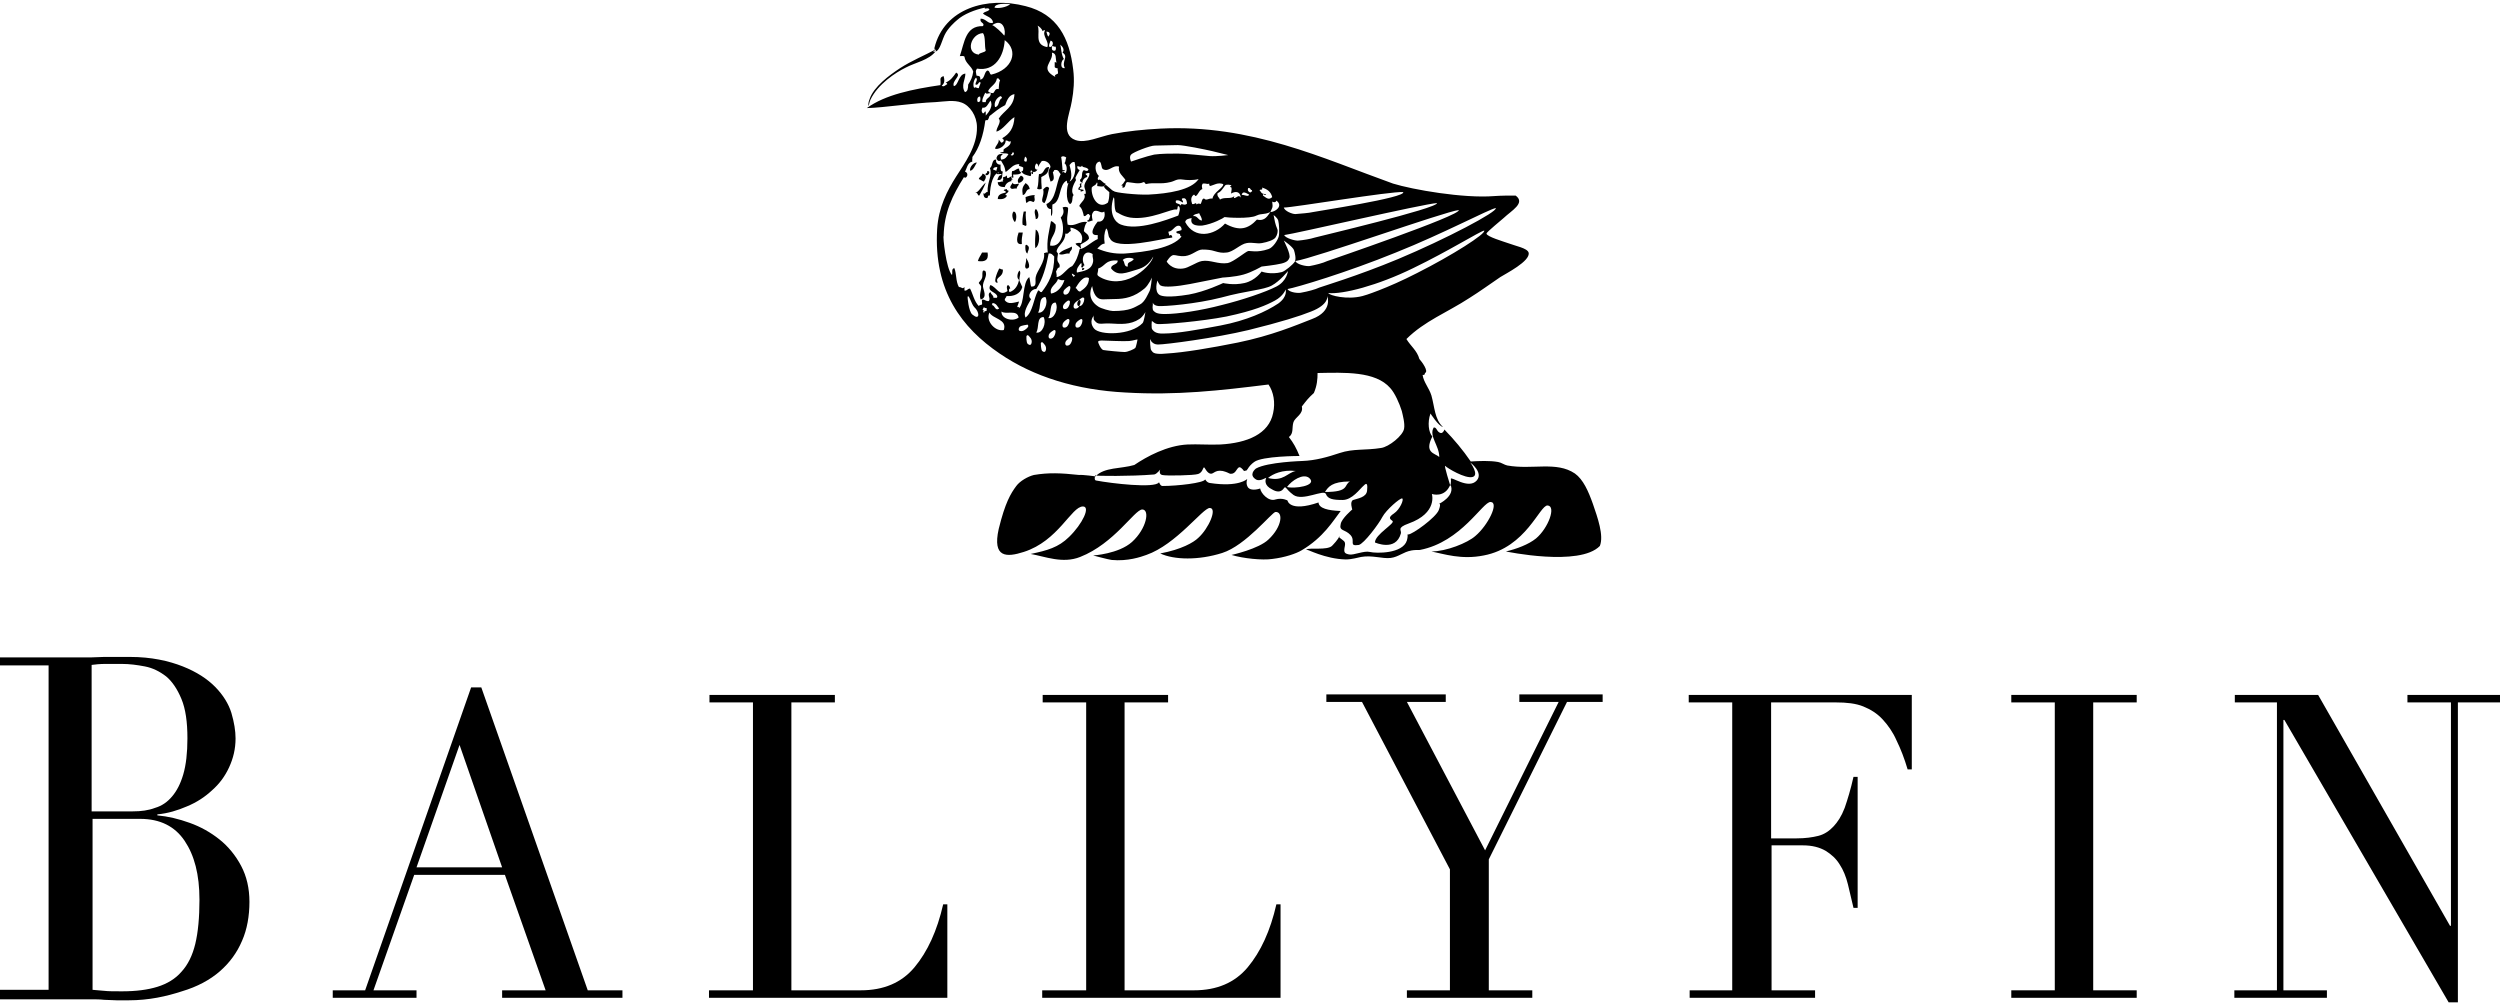 <?xml version="1.0" encoding="UTF-8"?> <svg xmlns="http://www.w3.org/2000/svg" width="201" height="81" viewBox="0 0 201 81" fill="none"><path d="M0 79.581H3.907V53.5H0V52.857H6.177C6.511 52.857 6.884 52.857 7.256 52.857C7.628 52.857 8 52.817 8.372 52.817C8.744 52.817 9.116 52.817 9.451 52.817C9.786 52.817 10.158 52.817 10.456 52.817C12.167 52.817 13.581 53.138 14.697 53.58C15.814 54.022 16.669 54.585 17.302 55.228C17.934 55.871 18.381 56.594 18.604 57.318C18.828 58.081 18.939 58.764 18.939 59.367C18.939 60.211 18.753 60.974 18.418 61.698C18.083 62.421 17.637 63.024 17.041 63.547C16.483 64.069 15.814 64.511 15.032 64.832C14.288 65.154 13.507 65.395 12.651 65.475V65.556C13.507 65.636 14.363 65.837 15.255 66.159C16.148 66.48 16.93 66.922 17.637 67.485C18.344 68.047 18.939 68.771 19.386 69.615C19.832 70.459 20.055 71.423 20.055 72.508C20.055 73.633 19.869 74.719 19.46 75.643C19.051 76.607 18.455 77.411 17.674 78.094C16.893 78.777 15.851 79.34 14.623 79.702C13.395 80.103 11.981 80.425 10.344 80.425C10.009 80.425 9.674 80.425 9.377 80.425C9.042 80.425 8.707 80.385 8.372 80.385C8.037 80.345 7.665 80.345 7.293 80.345C6.921 80.345 6.511 80.345 6.102 80.345H0V79.581ZM10.679 65.234C11.349 65.234 11.944 65.154 12.465 64.953C13.023 64.792 13.47 64.471 13.841 64.029C14.214 63.587 14.511 63.024 14.735 62.261C14.958 61.497 15.069 60.532 15.069 59.367C15.069 58.041 14.921 56.996 14.586 56.192C14.251 55.389 13.841 54.786 13.358 54.384C12.837 53.982 12.279 53.701 11.646 53.58C11.014 53.46 10.418 53.379 9.786 53.379C9.377 53.379 8.93 53.379 8.484 53.379C8.037 53.379 7.665 53.419 7.367 53.459V65.234H10.679ZM7.442 79.581C7.739 79.621 8.037 79.621 8.372 79.662C8.707 79.702 9.19 79.702 9.823 79.702C10.939 79.702 11.87 79.581 12.651 79.34C13.432 79.099 14.102 78.697 14.586 78.134C15.107 77.572 15.479 76.808 15.702 75.884C15.925 74.96 16.037 73.754 16.037 72.347C16.037 70.298 15.627 68.771 14.846 67.605C14.065 66.44 12.874 65.837 11.274 65.837H7.442V79.581Z" fill="black"></path><path d="M26.753 79.621H29.358L37.878 55.268H38.697L47.255 79.621H50.045V80.224H40.371V79.621H43.869L40.594 70.338H33.302L30.027 79.621H33.488V80.224H26.753V79.621ZM36.948 59.89L33.488 69.735H40.371L36.948 59.89Z" fill="black"></path><path d="M60.538 79.621V56.474H57.041V55.871H67.124V56.474H63.627V79.621H69.208C71.031 79.621 72.482 79.019 73.524 77.773C74.566 76.527 75.347 74.839 75.831 72.709H76.166V80.224H57.003V79.621H60.538Z" fill="black"></path><path d="M87.328 79.621V56.474H83.831V55.871H93.914V56.474H90.416V79.621H95.998C97.821 79.621 99.272 79.019 100.314 77.773C101.356 76.527 102.137 74.839 102.621 72.709H102.956V80.224H83.793V79.621H87.328Z" fill="black"></path><path d="M113.076 79.621H116.574V69.896L109.504 56.433H106.639V55.831H116.239V56.433H113.114L119.402 68.369L125.318 56.433H122.155V55.831H128.853V56.433H125.988L119.7 69.092V79.621H123.197V80.224H113.114V79.621H113.076Z" fill="black"></path><path d="M135.774 79.621H139.271V56.474H135.774V55.871H153.708V61.859H153.373C153.113 60.975 152.815 60.211 152.48 59.528C152.183 58.845 151.773 58.282 151.364 57.84C150.918 57.358 150.397 57.036 149.801 56.795C149.206 56.554 148.462 56.474 147.606 56.474H142.397V67.405H144.443C145.15 67.405 145.708 67.324 146.192 67.204C146.676 67.083 147.085 66.802 147.42 66.44C147.755 66.078 148.052 65.636 148.313 64.953C148.536 64.31 148.797 63.466 149.02 62.462H149.355V72.991H149.02C148.871 72.348 148.722 71.705 148.573 71.102C148.425 70.499 148.201 69.936 147.904 69.494C147.606 69.012 147.234 68.691 146.787 68.409C146.304 68.128 145.708 67.967 144.964 67.967H142.434V79.621H145.932V80.224H135.848V79.621H135.774Z" fill="black"></path><path d="M161.708 79.621H165.205V56.474H161.708V55.871H171.791V56.474H168.294V79.621H171.791V80.224H161.708V79.621Z" fill="black"></path><path d="M183.066 79.621V56.474H179.68V55.871H186.377L196.982 74.437H197.056V56.474H193.558V55.871H201V56.474H197.614V80.586H196.87L183.661 57.88H183.586V79.621H187.084V80.224H179.642V79.621H183.066Z" fill="black"></path><path fill-rule="evenodd" clip-rule="evenodd" d="M114.118 28.865C114.304 29.066 114.9 29.87 114.565 29.99C114.565 30.232 114.341 30.111 114.379 30.151C114.453 30.714 114.9 31.196 115.086 31.799C115.346 32.723 115.346 33.728 116.016 34.331C115.644 34.25 115.011 33.245 115.011 33.245C114.751 33.969 114.862 34.773 115.16 35.094C114.49 36.42 115.346 36.42 115.718 36.742C115.718 35.818 114.862 35.054 115.272 34.371C115.532 34.331 115.495 34.732 115.83 34.813C115.979 34.853 116.127 34.612 116.127 34.532C116.909 35.335 117.616 36.179 118.248 37.103C118.881 37.063 119.774 37.023 120.444 37.144C120.704 37.184 120.965 37.385 121.188 37.425C123.197 37.787 125.132 37.063 126.62 38.068C127.29 38.55 127.699 39.474 128.071 40.519C128.443 41.604 128.964 43.051 128.629 43.895C126.992 45.583 121.076 44.337 121.076 44.337C121.932 44.136 122.899 43.775 123.495 43.292C124.499 42.448 125.132 40.68 124.425 40.64C123.792 40.6 122.713 44.016 119.29 44.659C117.504 45.02 116.09 44.538 115.086 44.337C116.276 44.337 117.988 43.654 118.62 43.091C119.625 42.247 120.555 40.399 119.848 40.359C119.216 40.318 117.504 43.574 114.155 44.217C113.932 44.217 113.709 44.217 113.486 44.257C112.816 44.377 112.444 44.779 111.811 44.859C111.142 44.94 110.323 44.618 109.43 44.779C109.207 44.819 108.686 44.98 108.202 44.98C106.528 44.94 105.077 44.136 105.002 44.176C105.337 44.016 106.677 44.257 107.086 43.895C107.16 43.815 107.644 43.332 107.681 43.091V43.212C108.016 43.493 108.202 43.493 108.128 43.895C108.016 44.417 108.09 44.498 108.463 44.578C108.835 44.659 109.653 44.257 110.137 44.377C110.621 44.498 112.779 44.538 113.114 43.453C113.262 42.89 113.076 42.971 113.225 42.971C113.56 42.971 115.458 41.604 115.681 41.002C115.904 40.399 115.681 40.519 115.681 40.519C115.681 40.519 117.058 39.876 116.611 38.952C116.165 40.077 115.123 39.716 115.123 39.716C115.123 39.716 115.607 41.243 113.262 42.087C112.258 42.448 112.704 42.609 112.63 42.89C112.221 44.377 110.546 43.614 110.546 43.614C110.546 42.971 112.183 42.087 111.96 41.886C111.737 41.725 111.588 41.604 112.072 41.283C112.555 40.961 112.89 40.158 112.741 40.077C112.593 39.997 111.439 41.002 111.142 41.564C110.881 42.087 109.653 43.734 109.244 43.815C108.388 43.935 109.021 43.493 108.574 43.011C108.128 42.529 107.644 42.73 107.793 42.127C107.867 41.685 108.723 40.961 108.723 40.961C108.723 40.961 108.5 40.318 108.797 40.198C109.132 40.077 109.876 39.997 109.914 39.434C109.951 39.073 109.951 38.711 109.653 39.032C109.318 39.314 108.723 40.198 107.942 40.198C107.16 40.198 106.751 40.117 106.602 39.716C106.453 39.314 104.742 40.318 103.998 39.796C103.291 39.273 103.402 38.992 103.179 39.314C102.956 39.595 102.621 39.555 102.286 39.354C101.616 39.032 101.728 38.59 101.802 38.43C101.839 38.349 101.319 38.751 100.984 38.55C100.388 38.188 100.872 37.746 100.984 37.666C101.914 37.144 104.704 37.063 104.704 37.063C105.784 37.023 106.751 36.742 107.718 36.42C108.797 36.059 109.802 36.219 111.03 36.018C111.662 35.938 112.816 35.014 112.89 34.451C112.965 34.049 112.779 33.366 112.704 33.045C112.518 32.442 112.146 31.598 111.774 31.196C110.583 29.83 108.09 29.95 105.932 29.99C105.932 30.473 105.895 30.995 105.635 31.598C105.188 32 105.039 32.201 104.667 32.683C104.816 33.286 104.146 33.527 103.998 33.929C103.849 34.371 104.035 34.853 103.625 35.134C103.998 35.617 104.221 36.018 104.481 36.661C104.481 36.661 101.467 36.661 100.835 37.144C100.612 37.304 100.426 37.505 100.314 37.706C100.277 37.706 100.277 37.827 100.202 37.827C99.905 37.907 100.091 37.867 99.793 37.626C99.495 37.385 99.458 37.947 99.123 38.068C98.788 38.148 98.937 38.028 98.305 37.867C97.635 37.746 97.561 38.188 97.263 38.068C96.965 37.947 96.854 37.505 96.779 37.586C96.705 37.666 96.668 37.988 96.333 38.108C95.998 38.229 93.728 38.269 93.43 38.188C93.133 38.108 93.282 37.746 93.282 37.746C93.282 37.746 93.021 38.108 92.798 38.148C90.826 38.309 88.147 38.269 88.072 38.229C87.998 38.188 88.072 38.188 88.072 38.188C88.072 38.188 87.924 38.59 88.11 38.63C89.375 38.872 92.835 39.273 93.17 38.791C93.207 38.711 93.244 39.073 93.468 39.073C94.658 39.073 96.779 38.831 96.891 38.55C96.891 38.51 97.002 38.791 97.263 38.831C99.607 39.193 100.277 38.51 100.277 38.51C100.202 38.751 100.202 38.952 100.314 39.153C100.574 39.555 101.319 39.273 101.319 39.273C101.356 39.635 101.988 40.359 102.546 40.158C103.105 39.997 103.514 40.238 103.514 40.238C103.514 40.238 103.663 41.203 106.007 40.399C106.044 40.881 106.788 41.042 107.756 41.082H107.793C107.197 41.846 106.416 43.212 104.63 44.257C104.221 44.498 103.328 44.819 102.286 44.94C101.505 45.06 99.942 44.9 99.012 44.618C99.012 44.618 101.207 44.136 101.988 43.373C103.105 42.328 103.179 41.122 102.546 41.162C102.249 41.203 100.165 43.855 98.267 44.458C96.37 45.06 94.398 45.02 93.282 44.498C94.993 44.176 95.961 43.614 96.333 43.252C97.189 42.489 97.895 40.841 97.263 40.841C96.705 40.841 94.584 43.775 92.165 44.618C91.719 44.779 90.677 45.141 89.375 45.02C89.077 44.98 87.886 44.659 87.886 44.659C87.886 44.659 89.933 44.538 91.012 43.574C92.203 42.489 92.463 40.961 91.831 40.961C91.198 41.002 89.598 43.694 86.844 44.779C85.431 45.342 84.017 44.739 82.863 44.538C84.203 44.257 85.096 44.016 85.951 43.172C87.031 42.127 87.7 40.72 87.068 40.72C86.138 40.72 85.096 43.493 82.305 44.377C80.928 44.819 79.775 44.859 80.296 42.529C80.817 40.399 81.263 39.675 81.71 39.073C82.007 38.671 82.64 38.309 83.124 38.188C84.314 37.988 85.282 38.028 86.77 38.188C86.956 38.148 88.221 38.309 88.072 38.309C88.779 37.545 90.119 37.706 91.198 37.385C92.203 36.702 93.84 35.818 95.477 35.737C96.296 35.697 97.189 35.777 98.119 35.737C100.277 35.617 102.025 34.893 102.36 33.205C102.546 32.361 102.398 31.517 101.988 30.915C98.082 31.397 94.621 31.799 90.491 31.558C86.584 31.357 83.124 30.312 80.37 28.423C77.356 26.373 75.049 23.4 75.347 18.416C75.459 16.648 76.166 15.322 76.873 14.197C77.542 13.152 78.584 11.745 78.547 10.218C78.547 9.334 77.989 8.49 77.319 8.249C76.687 8.008 75.905 8.169 75.236 8.209C73.338 8.289 71.143 8.651 69.691 8.691C71.18 7.606 73.412 7.164 75.608 6.843C75.682 6.441 75.459 6.24 75.868 6.119C75.942 6.401 75.98 6.682 75.719 6.883C75.868 7.044 76.054 6.803 76.166 6.762C76.129 6.682 76.091 6.642 76.017 6.642C76.426 6.481 76.649 6.16 76.873 5.838C77.356 6.079 76.501 6.481 76.687 6.923C77.059 6.883 77.059 5.959 77.617 5.918C77.617 6.401 77.245 6.883 77.58 7.405C77.803 7.365 77.84 7.084 77.84 6.803C78.063 6.441 78.175 6.24 78.249 5.758C78.1 5.275 77.617 5.115 77.542 4.552C77.468 4.472 77.319 4.512 77.17 4.512C77.542 3.427 77.617 2.06 79.031 2.101C79.217 1.819 78.733 1.86 78.845 1.498C79.291 1.498 79.44 1.98 79.849 1.819C79.775 1.377 79.328 1.337 79.031 1.096C79.18 0.895 79.366 0.975 79.552 0.775C79.477 0.533 79.105 0.815 79.18 0.614C78.398 0.775 77.468 1.136 76.947 1.618C76.798 1.739 76.203 2.261 75.942 2.824C75.645 3.467 75.533 4.271 75.012 4.15C75.198 4.07 75.161 4.03 75.124 3.869C75.905 0.654 79.366 -0.311 82.454 0.493C85.021 1.136 85.989 3.065 86.286 5.597C86.398 6.481 86.324 7.325 86.175 8.129C86.026 9.133 85.207 10.821 86.472 11.263C87.291 11.545 88.407 10.982 89.412 10.781C90.677 10.54 91.868 10.419 93.319 10.339C100.612 9.977 106.379 12.75 111.997 14.759C113.56 15.242 117.653 15.965 120.146 15.764C120.704 15.724 121.262 15.724 121.858 15.724C122.676 16.327 121.523 16.93 120.89 17.532C120.816 17.613 119.513 18.658 119.513 18.778C119.513 19.019 120.89 19.421 121.225 19.542C121.858 19.783 122.788 19.944 122.899 20.305C123.085 20.988 121.002 22.033 120.63 22.274C119.625 22.958 119.03 23.4 118.137 23.962C116.351 25.128 114.527 25.811 113.076 27.258C113.411 27.82 113.932 28.182 114.118 28.865ZM72.371 5.476C71.515 6.039 70.25 6.963 69.915 7.968C69.803 8.249 69.803 8.41 69.84 8.531C69.877 8.45 69.877 8.249 69.989 8.008C70.584 6.762 71.998 5.838 72.817 5.436C73.561 5.034 74.715 4.833 75.236 4.11C75.236 4.07 75.236 3.989 75.198 3.989C74.38 4.432 73.301 4.874 72.371 5.476ZM118.732 38.63C118.062 39.394 116.611 38.229 116.648 38.51C116.686 38.711 116.611 39.073 116.611 39.073C116.611 39.073 116.053 37.304 116.202 37.465C116.351 37.626 117.802 38.51 118.397 38.349C118.955 38.188 118.211 37.184 118.211 37.184C118.211 37.184 119.29 37.988 118.732 38.63ZM104.184 37.867C103.514 37.988 103.179 38.751 101.951 38.43C102.323 38.108 103.105 37.746 104.184 37.867ZM105.263 38.43C105.97 39.073 103.998 39.314 103.477 39.153C103.849 38.631 104.779 38.028 105.263 38.43ZM108.537 38.711C108.016 38.992 108.537 39.555 106.528 39.555C106.788 39.153 107.086 38.711 108.537 38.711ZM80.556 11.464C80.631 11.424 80.705 11.384 80.705 11.263C80.705 11.183 80.594 11.223 80.594 11.102C81.152 10.781 81.524 10.299 81.561 9.415C81.04 9.736 80.631 10.46 80.11 10.58C80.11 10.218 80.556 9.817 80.296 9.535C80.705 8.892 81.524 8.611 81.561 7.566C81.114 7.646 80.966 8.048 80.817 8.45C80.333 8.691 79.961 9.013 79.552 9.334C79.514 9.455 79.477 9.575 79.403 9.656C79.328 9.656 79.254 9.656 79.217 9.696C79.068 10.861 78.733 11.906 78.175 12.63C78.212 12.67 78.138 12.831 78.175 12.991C77.766 13.072 77.728 13.594 77.58 13.795C77.691 13.835 77.803 13.916 77.766 14.117C77.728 14.237 77.617 14.358 77.505 14.237C76.575 15.724 75.905 17.09 75.868 18.979C75.794 18.979 76.054 21.591 76.538 22.114C76.612 21.913 76.463 21.631 76.724 21.551C76.91 21.953 76.835 22.636 77.096 23.078C77.356 23.078 77.356 23.279 77.542 23.078C77.542 23.159 77.542 23.279 77.542 23.36C77.766 23.4 77.728 23.239 77.989 23.199C78.212 23.601 78.324 24.244 78.696 24.605C78.733 24.525 78.845 24.525 78.956 24.485C78.993 24.364 78.882 24.123 78.994 24.083C79.217 24.083 79.254 24.244 79.514 24.203C79.663 23.922 79.328 23.681 79.626 23.48C79.738 23.761 79.849 23.681 79.887 23.962C80.035 23.882 80.147 24.043 80.184 23.842C80.11 23.44 79.328 23.48 79.626 22.918C80.147 23.078 80.333 23.882 81.003 23.4C80.966 23.239 80.891 22.998 81.04 22.918C81.152 22.958 81.189 23.078 81.226 23.199C81.114 23.159 81.077 23.44 81.189 23.48C81.635 23.319 81.859 22.918 81.933 22.475C82.007 22.716 82.119 22.877 82.194 23.078C82.045 23.641 81.487 23.842 80.928 23.802C80.891 23.962 80.78 23.962 80.78 24.123C81.04 24.525 81.524 24.324 81.933 24.244C81.896 24.404 81.821 24.525 81.784 24.686C81.933 24.686 81.97 24.686 81.896 24.806C82.417 24.404 82.156 22.757 82.752 22.274C82.826 22.516 82.826 22.797 82.9 23.038C83.421 23.078 83.198 22.596 83.272 22.274C83.347 21.792 84.054 21.069 83.942 20.346C84.054 20.346 84.091 20.265 84.24 20.305C84.128 19.301 84.352 18.617 84.5 17.774C84.649 17.814 84.761 17.934 84.873 18.055C84.947 18.859 84.426 19.019 84.426 19.743C85.431 19.944 85.691 18.376 85.282 17.492C85.505 17.251 85.579 17.01 85.431 16.689C85.542 16.608 85.84 16.608 85.877 16.729C85.877 17.251 85.728 17.452 85.84 18.055C86.435 18.256 86.807 17.733 87.403 17.854C87.254 18.015 87.179 18.296 87.142 18.577C87.291 18.778 87.552 18.818 87.552 19.18C87.403 19.421 87.105 19.502 86.882 19.662C86.844 19.863 86.993 19.944 86.844 19.984C86.807 19.783 86.547 19.783 86.472 19.582C86.584 19.542 86.733 19.502 86.919 19.542C87.254 18.818 86.584 18.376 86.063 18.296C86.063 18.416 86.063 18.497 86.1 18.577C85.914 18.617 85.914 18.859 85.654 18.778C85.654 19.461 85.058 19.703 84.947 20.185C84.947 20.265 85.058 20.346 85.058 20.386C85.058 20.546 84.984 20.747 85.021 20.948C85.058 21.149 85.282 21.23 85.17 21.511C84.984 21.511 85.021 21.712 84.91 21.792C84.91 21.953 84.984 22.074 84.947 22.274C85.431 22.234 85.728 21.591 86.212 21.39C86.51 21.029 86.696 20.546 86.807 20.024C87.179 20.024 87.775 19.421 88.258 19.22C88.258 19.1 88.258 19.019 88.258 18.899C87.365 18.979 88.147 17.934 88.258 17.814C88.779 17.894 88.891 17.291 88.779 17.01C88.519 17.211 88.296 16.849 87.961 16.97C87.737 17.211 87.775 17.372 87.849 17.733C87.7 17.733 87.44 17.934 87.403 17.733C87.589 17.733 87.589 17.492 87.663 17.331C87.589 17.331 87.589 17.251 87.552 17.211C87.328 17.171 87.365 17.412 87.142 17.372C87.068 17.05 86.993 16.729 86.77 16.568C86.882 16.247 87.403 16.005 87.142 15.563C87.217 15.604 87.217 15.644 87.291 15.563C87.328 15.322 87.179 15.161 87.179 14.96C87.217 14.518 87.626 14.318 87.589 13.916C87.44 13.875 87.403 13.956 87.291 13.956C87.254 14.117 87.477 14.036 87.403 14.237C87.179 14.277 86.993 14.518 87.031 14.719C86.956 14.639 86.807 14.639 86.844 14.438C87.105 14.277 86.882 13.875 87.142 13.675C87.328 13.755 87.44 13.795 87.514 13.634C87.365 13.393 87.031 13.514 86.993 13.313C86.919 13.474 86.807 13.393 86.621 13.353C86.584 13.634 86.77 13.634 86.807 13.675C86.696 13.875 86.435 14.237 86.435 14.438C86.435 14.398 86.435 14.318 86.472 14.318C86.472 14.398 86.51 14.438 86.51 14.478C86.361 14.759 86.026 15.322 86.324 15.684C86.138 15.804 86.324 16.287 86.026 16.407C85.654 16.126 85.766 14.96 85.914 14.719C85.766 14.84 85.803 14.599 85.766 14.518C85.096 14.84 85.356 16.206 84.612 16.447C84.575 16.769 84.686 17.251 84.5 17.372C84.5 17.171 84.5 17.01 84.5 16.809C84.277 16.809 84.165 16.648 84.128 16.407C84.947 16.046 84.873 14.759 85.282 13.996C85.133 13.875 85.133 13.594 84.761 13.675C84.724 13.755 84.724 13.795 84.649 13.835C84.724 14.197 84.835 14.518 84.463 14.599C84.352 14.197 84.165 13.795 84.463 13.433C84.426 13.072 84.017 12.871 83.756 12.951C83.645 13.112 83.496 13.273 83.496 13.433C83.459 13.313 83.459 13.152 83.31 13.152C83.161 13.353 83.161 13.675 83.421 13.634C83.272 13.835 83.198 13.835 82.975 13.835C82.826 13.956 82.975 14.117 82.826 14.157C82.528 14.076 82.231 14.036 82.119 13.755C82.268 13.795 82.268 13.634 82.268 13.474C82.156 13.353 81.784 13.393 81.97 13.192C81.449 13.192 81.3 13.514 80.854 13.835C80.742 13.273 80.742 13.393 80.482 12.911C80.259 12.991 80.184 12.911 80.11 12.71C80.184 12.469 80.296 12.348 80.631 12.389C80.482 12.549 80.407 12.509 80.482 12.831C80.817 12.831 80.966 12.589 81.077 12.389C80.854 12.268 80.519 12.389 80.407 12.268C80.482 12.228 80.668 12.268 80.705 12.147C80.519 11.906 81.3 11.866 81.263 11.344C81.077 11.464 81.077 11.263 80.854 11.303C80.854 11.786 80.184 12.067 79.998 11.947C80.073 11.665 80.333 11.504 80.296 11.223C80.482 11.424 80.482 11.504 80.556 11.464ZM80.519 14.076C80.296 14.076 80.259 14.277 80.184 14.478C80.705 14.518 80.519 14.076 80.631 13.795C80.407 13.795 80.445 13.514 80.445 13.232C80.259 13.273 79.998 13.072 80.11 12.831C79.701 12.79 79.849 13.353 79.589 13.514C79.812 14.157 79.366 14.559 79.403 15.443C79.217 15.402 79.217 15.684 79.068 15.523C79.068 15.724 79.105 15.925 79.328 15.925C79.477 15.965 79.366 15.644 79.589 15.724C79.589 14.84 79.887 13.875 80.333 13.875C80.259 14.036 80.147 13.755 80.147 13.996C80.296 14.036 80.556 13.916 80.519 14.076ZM77.989 13.715C78.249 13.755 78.435 13.192 78.547 13.072C78.287 13.031 77.952 13.433 77.989 13.715ZM84.352 13.433C83.868 13.393 84.017 13.996 83.533 13.996C83.459 14.358 83.533 14.759 83.384 15.161C83.459 15.242 83.682 15.242 83.756 15.161C83.719 14.8 83.719 14.478 83.719 14.237C84.203 13.996 84.24 13.916 84.352 13.433ZM83.087 13.795C82.938 13.875 82.975 13.715 82.9 13.675C82.9 13.715 82.789 13.875 82.9 13.875C82.975 13.755 82.863 13.996 83.049 13.996C83.049 13.916 83.049 13.835 83.087 13.795ZM79.217 13.996C79.366 14.318 79.775 13.715 79.366 13.755C79.403 13.916 79.291 13.916 79.217 13.996ZM78.696 14.398C78.845 14.438 78.956 14.559 79.105 14.599C79.291 14.318 79.366 14.076 78.994 13.956C78.956 14.197 78.733 14.197 78.696 14.398ZM82.082 14.117C81.97 14.237 81.71 14.478 81.896 14.719C82.231 14.639 82.491 14.277 82.082 14.117ZM78.398 15.523C78.659 15.443 78.547 15.724 78.733 15.724C78.919 15.402 79.105 15.081 79.254 14.679C78.882 15.001 78.733 15.402 78.398 15.523ZM81.412 14.679C81.375 14.84 81.226 14.88 81.226 15.081C81.375 15.282 81.449 15.121 81.747 15.161C81.747 14.96 81.859 15.001 81.933 14.759C81.747 14.8 81.449 14.88 81.412 14.679ZM86.807 14.8C86.919 15.081 86.696 14.96 86.696 15.242C86.807 15.282 86.919 15.242 86.882 15.402C86.956 15.402 87.254 15.322 87.068 15.242C86.993 15.322 86.993 15.081 86.919 15.282C86.919 15.202 86.844 15.242 86.807 15.161C86.807 15.081 86.919 15.081 86.956 15.041C86.919 14.88 86.919 14.88 86.956 14.719C86.919 14.719 86.844 14.759 86.807 14.8ZM82.231 15.684C82.528 15.644 82.454 15.202 82.789 15.202C82.752 14.96 82.64 14.84 82.454 14.719C82.194 15.041 82.156 15.202 82.231 15.684ZM83.868 15.242C84.017 15.724 83.533 16.206 83.98 16.327C84.203 15.925 84.203 15.644 84.352 15.121C84.165 14.88 83.98 15.121 83.868 15.242ZM80.854 15.483C80.556 15.563 80.221 15.604 80.221 16.005C80.594 16.046 80.854 15.965 80.966 15.724C80.594 15.644 81.152 15.523 81.077 15.322C81.003 15.322 80.928 15.282 80.966 15.202C80.854 15.242 80.705 15.202 80.705 15.322C80.817 15.362 80.891 15.362 80.854 15.483ZM82.454 15.845C82.491 16.126 82.454 16.166 82.528 16.327C82.752 16.126 82.826 16.126 83.087 16.247C83.31 16.086 83.087 15.885 83.198 15.684C82.9 15.684 82.677 15.764 82.454 15.845ZM83.272 17.613C83.645 17.613 83.459 16.849 83.272 16.809C83.087 17.01 83.272 17.331 83.272 17.613ZM81.598 17.854C81.747 17.693 81.784 17.01 81.487 17.01C81.3 17.211 81.412 17.693 81.598 17.854ZM82.231 18.095C82.342 18.055 82.454 18.256 82.528 18.095C82.528 17.814 82.417 17.372 82.491 17.01C82.417 17.01 82.342 17.01 82.305 17.01C82.231 17.331 82.156 17.854 82.231 18.095ZM83.235 19.944C83.607 19.783 83.682 18.658 83.272 18.457C83.235 18.859 83.198 19.582 83.235 19.944ZM82.156 19.622C82.119 19.22 82.194 18.979 82.231 18.698C82.119 18.698 82.007 18.698 81.896 18.698C81.821 18.939 81.561 19.703 82.156 19.622ZM82.603 20.386C82.64 20.145 82.752 20.104 82.714 19.823C82.603 19.823 82.64 19.622 82.454 19.703C82.417 19.823 82.417 20.305 82.603 20.386ZM85.133 20.426C85.505 20.546 85.579 20.346 85.989 20.386C85.989 20.145 86.249 20.145 86.175 19.823C85.84 20.024 85.356 20.104 85.133 20.426ZM82.491 21.591C82.975 21.631 82.64 20.908 82.491 20.747C82.566 21.109 82.305 21.39 82.491 21.591ZM78.621 20.988C79.142 21.069 79.514 20.948 79.403 20.305C79.254 20.305 79.105 20.305 78.956 20.305C78.845 20.547 78.696 20.707 78.621 20.988ZM78.956 22.355C78.882 22.556 78.696 22.676 78.696 22.757C78.696 22.797 78.882 22.958 78.882 23.038C78.919 23.319 78.696 23.721 78.845 24.083C79.403 23.922 79.068 23.36 79.031 23.038C78.993 22.596 79.44 22.194 79.217 21.792C79.142 21.792 79.142 21.712 79.068 21.752C78.919 21.832 79.031 22.114 78.956 22.355ZM81.97 22.516C81.933 22.234 82.119 21.953 81.97 21.752C81.821 21.873 81.673 22.395 81.97 22.516ZM86.324 22.274C86.324 22.194 86.398 22.234 86.435 22.154C86.361 22.114 86.286 22.033 86.175 21.993C86.175 22.154 86.286 22.194 86.324 22.274ZM81.412 14.398C81.338 14.358 81.3 14.318 81.3 14.237C81.524 14.358 81.487 14.277 81.449 14.036C81.71 14.036 82.007 14.036 82.119 13.875C82.007 13.835 81.933 13.715 81.933 13.554C81.673 13.554 81.635 13.755 81.375 13.755C81.338 13.916 81.338 14.076 81.375 14.197C81.189 14.157 81.189 14.318 81.003 14.318C80.928 14.277 81.003 14.117 80.891 14.117C80.891 14.237 80.705 14.197 80.631 14.277C80.742 14.559 80.519 14.478 80.668 14.599C80.482 14.559 80.407 14.679 80.221 14.639C80.221 14.96 80.445 15.041 80.78 15.041C80.854 14.759 81.077 14.599 81.338 14.559C81.226 14.398 81.412 14.478 81.412 14.398ZM80.221 22.716C79.961 22.234 80.668 22.355 80.631 21.672C80.482 21.672 80.445 21.591 80.333 21.591C80.184 21.873 79.775 22.837 80.221 22.716ZM78.175 25.288C78.473 25.53 78.621 25.53 78.659 25.329C78.659 25.128 78.547 24.887 78.324 24.686C78.1 24.445 77.915 23.681 77.803 23.842C77.766 23.842 77.877 25.047 78.175 25.288ZM79.552 25.128C79.217 25.811 80.035 26.695 80.705 26.534C81.003 25.65 79.812 25.65 79.552 25.128ZM80.519 25.047C80.482 25.65 81.449 25.891 81.896 25.53C81.784 24.846 80.891 25.329 80.519 25.047ZM81.97 26.293C81.859 26.454 81.896 26.615 82.045 26.615C82.194 26.655 82.342 26.575 82.491 26.454C82.64 26.333 82.752 26.213 82.603 26.092C82.603 26.132 82.119 26.132 81.97 26.293ZM84.314 26.976C84.277 27.177 84.389 27.258 84.538 27.218C84.686 27.177 84.761 27.057 84.835 26.856C84.873 26.695 84.91 26.534 84.761 26.534C84.724 26.534 84.314 26.775 84.314 26.976ZM82.64 27.66C82.789 27.78 82.9 27.74 82.938 27.579C82.975 27.418 82.938 27.258 82.826 27.137C82.714 27.017 82.64 26.856 82.528 27.017C82.528 27.057 82.491 27.539 82.64 27.66ZM83.793 28.222C83.942 28.343 84.054 28.302 84.091 28.142C84.128 27.981 84.091 27.82 83.98 27.7C83.868 27.579 83.793 27.418 83.682 27.579C83.682 27.619 83.682 28.102 83.793 28.222ZM83.459 25.128C83.942 25.248 84.314 24.364 84.054 23.882C83.459 23.882 83.719 24.766 83.459 25.128ZM84.277 25.57C84.761 25.69 85.133 24.806 84.873 24.324C84.314 24.324 84.575 25.248 84.277 25.57ZM83.31 26.735C83.793 26.856 84.165 25.972 83.905 25.489C83.31 25.489 83.57 26.374 83.31 26.735ZM86.472 23.159C86.621 23.199 86.621 23.44 86.844 23.44C87.179 23.199 87.552 22.958 87.552 22.355C87.105 22.114 86.696 22.797 86.472 23.159ZM86.324 24.565C86.286 24.766 86.398 24.846 86.547 24.806C86.696 24.766 86.77 24.645 86.844 24.445C86.882 24.284 86.919 24.123 86.77 24.123C86.733 24.083 86.324 24.364 86.324 24.565ZM85.468 24.605C85.431 24.806 85.542 24.887 85.691 24.846C85.84 24.806 85.914 24.686 85.989 24.485C86.026 24.324 86.063 24.163 85.914 24.163C85.877 24.123 85.505 24.404 85.468 24.605ZM85.505 23.44C85.468 23.641 85.579 23.721 85.728 23.681C85.877 23.641 85.951 23.52 86.026 23.319C86.063 23.159 86.1 22.998 85.951 22.998C85.951 22.998 85.542 23.239 85.505 23.44ZM86.621 24.364C86.584 24.565 86.696 24.645 86.844 24.605C86.993 24.565 87.068 24.445 87.142 24.244C87.179 24.083 87.217 23.922 87.068 23.922C87.031 23.882 86.621 24.163 86.621 24.364ZM86.472 26.092C86.435 26.293 86.547 26.374 86.696 26.333C86.844 26.293 86.919 26.173 86.993 25.972C87.031 25.811 87.068 25.65 86.919 25.65C86.882 25.65 86.472 25.891 86.472 26.092ZM85.431 26.092C85.393 26.293 85.505 26.374 85.654 26.333C85.803 26.293 85.877 26.173 85.951 25.972C85.989 25.811 86.026 25.65 85.877 25.65C85.84 25.61 85.431 25.891 85.431 26.092ZM85.654 27.539C85.617 27.74 85.728 27.82 85.877 27.78C86.026 27.74 86.1 27.619 86.175 27.418C86.212 27.258 86.249 27.097 86.1 27.097C86.063 27.097 85.691 27.338 85.654 27.539ZM79.738 24.525C79.998 24.525 79.998 25.047 80.333 24.806C80.184 24.645 80.11 24.364 79.775 24.364C79.812 24.445 79.775 24.485 79.738 24.525ZM87.217 21.35C87.068 21.23 87.142 21.631 86.919 21.471C86.956 21.431 86.993 21.189 86.919 21.149C86.733 21.35 86.51 21.631 86.584 21.913C87.142 21.792 87.775 21.712 87.886 21.029C87.924 20.828 87.812 20.667 87.849 20.426C87.179 19.984 86.844 20.828 87.217 21.35ZM87.179 21.551C87.142 21.551 87.068 21.551 87.031 21.551C86.882 21.792 87.179 21.752 87.179 21.551ZM84.314 20.386C84.128 21.39 83.831 22.475 83.31 23.239C82.938 23.199 82.528 23.802 82.9 24.043C82.677 24.445 82.231 25.088 82.454 25.53C83.049 25.088 83.087 24.043 83.459 23.36C83.607 23.319 83.57 23.52 83.756 23.48C84.314 22.757 84.761 21.953 84.761 20.627C84.649 20.506 84.538 20.346 84.314 20.386ZM85.058 22.435C84.947 22.877 84.352 23.038 84.5 23.601C85.096 23.52 85.468 22.918 85.579 22.516C85.282 22.556 85.319 22.516 85.058 22.435ZM82.528 12.991C82.603 12.831 82.566 12.67 82.417 12.589C82.379 12.75 82.231 13.031 82.528 12.991ZM81.263 12.469C81.412 12.549 81.524 12.469 81.524 12.268C81.487 12.268 81.412 12.268 81.375 12.268C81.412 12.429 81.263 12.389 81.263 12.469ZM85.691 13.875C85.803 13.715 85.803 13.273 85.579 13.112C85.691 13.031 85.654 12.79 85.728 12.67C85.654 12.589 85.431 12.509 85.319 12.63C85.393 13.031 85.393 13.353 85.431 13.675C85.505 13.675 85.617 13.675 85.617 13.715C85.617 13.795 85.245 13.755 85.468 13.875C85.468 13.675 85.654 14.036 85.691 13.875ZM85.989 13.273C86.1 13.675 86.249 14.237 85.989 14.599C86.398 14.398 86.547 13.634 86.398 13.031C86.175 12.991 86.1 13.152 85.989 13.273ZM79.849 13.634C79.924 13.675 80.035 13.675 80.11 13.755C80.073 13.634 80.259 13.474 80.147 13.433C80.11 13.433 79.849 13.433 79.849 13.634ZM78.994 24.927C79.217 24.887 78.919 25.128 79.142 25.128C79.105 24.967 79.291 25.047 79.328 24.967C79.328 24.887 79.328 24.806 79.328 24.766C79.18 24.806 79.18 24.686 79.068 24.726C79.068 24.766 79.031 24.846 78.994 24.927ZM92.798 12.429C93.393 12.348 94.063 12.348 94.695 12.348C95.365 12.348 96.705 12.509 97.263 12.549C97.821 12.589 98.751 12.469 98.751 12.469C98.751 12.469 97.97 12.268 97.449 12.147C96.928 12.027 95.179 11.665 94.695 11.665C94.212 11.665 93.207 11.705 92.835 11.705C92.463 11.705 91.124 12.228 90.938 12.429C90.751 12.63 90.938 12.991 90.938 12.991C90.938 12.991 92.203 12.549 92.798 12.429ZM95.105 14.438C94.584 14.358 94.472 14.559 94.1 14.639C93.319 14.84 92.761 14.639 92.128 14.8C92.054 14.759 92.054 14.639 91.942 14.639C91.57 14.84 91.086 14.679 90.64 14.639C90.416 14.679 90.565 15.161 90.231 15.081C90.305 14.84 90.231 14.96 90.119 14.88C90.231 14.92 90.379 14.639 90.491 14.478C90.305 14.157 89.858 13.916 89.97 13.393C89.449 13.232 89.151 13.875 88.668 13.594C88.519 13.474 88.593 13.112 88.407 12.991C87.924 13.072 88.035 13.916 88.37 14.157C88.296 14.157 88.184 14.438 88.333 14.478C88.407 14.277 88.817 14.88 88.854 14.719C88.965 15.001 88.668 15.041 88.221 14.96C88.184 14.88 88.296 14.679 88.184 14.679C88.072 14.96 87.924 14.88 87.775 15.081C87.7 15.845 88.296 16.889 89.077 16.287C89.151 16.086 89.189 15.845 89.189 15.523C89.3 15.402 88.519 15.081 88.854 14.88C88.854 14.719 89.449 15.402 89.561 15.362C89.561 15.483 91.421 15.684 92.351 15.644C93.951 15.563 95.775 15.282 96.37 14.398C95.886 14.518 95.365 14.478 95.105 14.438ZM90.268 20.908C90.454 21.029 90.342 21.471 90.677 21.431C90.603 20.988 90.938 21.149 91.161 20.828C90.938 20.667 90.416 20.707 90.268 20.908ZM88.296 21.591C88.296 22.114 87.998 22.074 88.668 22.395C90.714 23.279 92.612 21.27 92.724 20.627C92.351 21.27 91.979 21.511 91.421 21.672C90.565 21.913 89.896 22.274 89.338 21.591C89.3 21.23 89.896 21.31 89.858 20.948C88.854 20.868 88.891 21.39 88.296 21.591ZM90.863 17.492C90.193 17.372 89.896 17.09 89.747 17.05C89.523 16.769 89.672 15.804 89.523 15.885C89.114 17.211 89.672 17.894 90.119 18.055C91.458 18.577 93.765 17.693 94.733 17.331C94.77 17.211 94.993 16.648 94.733 16.568C94.621 16.608 94.733 16.849 94.584 16.849C94.249 16.729 92.463 17.733 90.863 17.492ZM89.226 19.14C89.077 19.059 89.114 18.416 88.928 18.376C88.779 18.738 88.742 19.1 88.817 19.582C88.519 19.622 88.407 19.823 88.221 19.984C88.891 20.265 89.561 20.426 90.416 20.386C92.091 20.265 94.286 19.944 94.993 19.019C94.77 18.899 94.956 18.818 94.844 18.818C94.77 18.738 94.547 18.818 94.584 18.617C94.807 18.537 94.807 18.577 94.993 18.497C95.03 18.296 94.919 18.256 94.882 18.175C94.472 18.015 94.323 18.617 93.951 18.617C93.914 18.778 94.026 18.778 93.989 18.939C94.137 18.859 94.249 18.899 94.249 19.1C93.617 19.14 89.635 20.225 89.226 19.14ZM87.812 22.998C87.812 22.998 87.254 23.962 88.296 24.645C88.519 24.806 89.263 25.007 89.486 25.007C90.9 25.007 91.235 24.686 91.644 24.485C92.054 24.284 92.314 23.601 92.426 23.4C92.537 23.199 92.612 22.315 92.612 22.315C92.612 22.315 92.351 22.918 92.016 23.199C91.198 23.882 90.454 24.043 89.598 24.043C88.742 24.043 88.482 24.163 88.184 23.882C87.886 23.601 87.812 22.998 87.812 22.998ZM87.924 25.409C87.924 25.409 87.514 25.851 87.961 26.414C88.407 26.976 90.938 26.976 91.868 25.972C91.979 25.851 92.091 25.088 92.091 25.088C92.091 25.088 91.905 25.449 91.607 25.65C90.863 26.132 90.082 26.052 89.338 26.012C88.63 25.972 88.37 26.132 88.11 25.891C87.849 25.65 87.961 25.61 87.924 25.449C87.998 25.248 87.924 25.409 87.924 25.409ZM91.458 27.298C91.309 27.298 91.161 27.378 90.789 27.418C90.416 27.459 88.779 27.378 88.593 27.378C88.407 27.378 88.296 27.418 88.296 27.459C88.258 27.539 88.519 28.102 88.705 28.142C88.891 28.182 90.156 28.302 90.416 28.302C90.677 28.302 91.198 28.061 91.272 27.981C91.347 27.901 91.458 27.298 91.458 27.298ZM101.021 17.331C100.5 17.613 98.602 17.492 98.454 17.452C98.379 17.532 97.486 18.015 96.668 18.135C96.593 18.135 95.588 18.256 95.812 17.532C95.588 17.573 95.328 17.613 95.291 17.854C96.035 19.261 97.635 18.939 98.491 17.974C99.644 18.617 100.351 18.416 101.058 17.653C101.728 17.814 101.914 17.331 102.137 17.05C101.579 17.291 101.467 17.131 101.021 17.331ZM93.244 23.721C93.393 23.802 93.877 23.962 95.588 23.681C96.928 23.44 98.342 22.757 98.342 22.757C98.342 22.757 99.16 22.958 100.053 22.757C100.946 22.556 101.43 21.832 101.43 21.832C101.43 21.832 102.137 22.114 103.067 21.873C103.328 21.792 103.96 21.27 104.109 21.029C104.221 20.788 104.109 20.346 104.035 20.104C103.923 19.823 103.216 19.341 103.216 19.341C103.216 19.341 103.811 20.466 103.663 20.747C103.588 20.908 103.514 21.069 103.03 21.189C102.546 21.31 101.43 21.431 101.43 21.431C101.43 21.431 100.686 21.873 99.979 22.074C99.272 22.274 98.305 22.315 98.305 22.315C98.305 22.315 96.705 22.636 95.663 22.837C94.621 23.038 93.617 23.118 93.319 22.958C93.17 22.877 93.058 22.556 93.058 22.556C93.058 22.556 92.761 23.44 93.244 23.721ZM92.761 25.007C92.872 25.088 92.947 25.248 93.654 25.248C94.695 25.248 96.556 24.967 98.23 24.525C99.868 24.123 101.765 23.48 102.621 23.038C103.477 22.596 103.551 21.792 103.551 21.792C103.551 21.792 102.918 22.596 102.249 22.958C101.579 23.319 100.239 23.36 98.193 23.922C96.147 24.445 93.617 24.645 93.133 24.605C92.761 24.565 92.686 24.364 92.686 24.324C92.686 24.284 92.686 24.525 92.686 24.525C92.686 24.525 92.612 24.887 92.761 25.007ZM92.649 26.494C92.724 26.575 92.872 26.856 93.579 26.816C94.621 26.816 96.407 26.494 98.119 26.173C100.239 25.771 101.802 25.047 102.77 24.404C103.551 23.842 103.365 23.279 103.365 23.279C103.365 23.279 103.179 23.802 102.509 24.163C101.839 24.525 100.872 24.967 98.602 25.449C96.519 25.851 93.542 26.092 93.058 26.052C92.724 26.012 92.575 25.65 92.612 25.891C92.612 25.851 92.612 25.731 92.612 25.731C92.612 25.731 92.537 26.414 92.649 26.494ZM92.575 28.182C92.686 28.262 92.612 28.544 93.802 28.423C95.179 28.343 97.337 27.981 99.533 27.539C102.249 26.976 104.146 26.173 105.486 25.65C107.197 25.007 106.714 23.802 106.714 23.802C106.714 23.802 106.863 24.485 105.411 25.047C104.518 25.409 102.993 25.891 100.388 26.534C97.709 27.177 93.728 27.7 93.096 27.7C92.835 27.7 92.686 27.579 92.575 27.459L92.463 27.258C92.463 27.258 92.463 28.102 92.575 28.182ZM95.923 17.372C96.296 17.331 96.296 17.693 96.63 17.733C96.63 17.452 96.481 17.331 96.407 17.131C96.333 17.211 96.035 17.171 95.923 17.372ZM103.216 16.689C103.291 16.97 103.886 17.211 104.146 17.211C104.593 17.171 105.225 17.131 105.56 17.05C105.672 17.01 113.114 15.885 112.816 15.443C111.848 15.362 103.96 16.689 103.216 16.689ZM103.253 18.899C103.328 19.14 104.146 19.381 104.407 19.341C104.816 19.301 105.337 19.22 105.709 19.1C105.821 19.059 115.681 16.729 115.532 16.327C114.565 16.367 103.998 18.818 103.253 18.899ZM104.146 20.988C104.258 21.27 105.039 21.431 105.3 21.39C105.746 21.31 106.379 21.149 106.714 20.988C106.825 20.948 117.541 17.291 117.281 16.889C116.276 16.97 105.597 20.788 104.146 20.988ZM103.514 23.239C103.663 23.52 104.407 23.601 104.667 23.52C105.114 23.44 105.746 23.279 106.081 23.118C106.156 23.078 109.132 22.194 112.407 20.828C116.239 19.22 120.444 17.01 120.258 16.729C119.737 16.809 116.053 18.778 112.221 20.305C108.276 21.913 104.221 23.118 103.514 23.239ZM106.788 23.561C106.9 23.761 108.314 24.123 109.542 23.802C109.616 23.802 111.514 23.199 113.932 21.953C116.723 20.546 119.513 18.778 119.327 18.537C118.955 18.617 116.462 20.185 113.634 21.551C110.769 22.958 107.942 23.681 106.788 23.561ZM95.105 16.287C94.956 16.206 94.77 16.046 94.547 16.126C94.435 16.447 94.807 16.287 94.919 16.528C94.956 16.247 95.216 16.608 95.44 16.367C95.403 16.126 95.365 15.845 95.03 15.965C94.993 16.126 95.142 16.086 95.105 16.287ZM98.342 14.8C97.895 14.639 97.635 14.88 97.263 14.96C97.263 14.88 97.189 14.84 97.226 14.759C97.04 14.84 96.965 14.719 96.705 14.759C96.593 14.92 96.63 14.96 96.668 15.202C96.407 15.282 96.37 15.604 96.147 15.764C96.072 15.764 96.072 15.684 95.998 15.644C95.737 15.804 95.737 16.086 95.849 16.407C96.109 16.447 96.109 16.206 96.221 16.447C96.296 16.327 96.444 16.367 96.519 16.407C96.63 16.287 96.63 15.925 96.816 15.965C97.002 16.166 97.151 15.925 97.486 15.965C97.561 15.443 98.416 15.081 98.342 14.8ZM99.012 14.92C98.937 14.84 98.565 14.8 98.491 14.92C98.305 15.161 98.156 15.443 97.895 15.523C97.821 15.804 98.044 15.885 98.082 16.046C98.454 15.804 98.975 16.046 99.235 15.764C99.235 15.845 99.198 15.885 99.198 15.925C99.458 15.925 99.57 15.604 99.756 15.885C99.719 15.362 99.309 15.362 98.975 15.563C98.975 15.483 99.049 15.242 99.012 15.081C98.826 15.001 98.9 15.001 99.012 14.92ZM102.286 16.206C102.36 16.729 102.286 16.689 102.137 17.05C102.509 17.05 103.216 16.568 102.621 16.126C102.584 16.287 102.398 16.287 102.286 16.206ZM101.281 15.322C101.43 15.443 101.356 15.604 101.802 15.604C101.691 15.804 101.505 15.443 101.542 15.724C101.877 15.965 102.025 16.086 102.286 15.845C102.174 15.402 101.877 15.202 101.467 15.081C101.579 15.362 101.244 15.161 101.281 15.322ZM100.537 15.483C100.612 15.362 100.723 15.443 100.649 15.282C100.5 15.282 100.574 15.081 100.351 15.121C100.277 15.322 100.388 15.443 100.537 15.483ZM99.83 15.684C99.942 15.604 100.388 15.885 100.426 15.644C100.239 15.563 99.905 15.282 99.83 15.684ZM95.105 21.591C95.551 21.551 96.184 21.069 96.63 20.988C97.3 20.868 97.933 21.27 98.714 21.149C99.16 21.069 100.165 20.225 100.351 20.185C100.5 20.145 101.058 20.346 101.988 20.024C102.36 19.904 102.732 19.301 102.807 19.019C102.881 18.778 102.844 17.974 102.77 17.733C102.695 17.492 102.398 17.291 102.398 17.291C102.398 17.291 102.472 17.693 102.509 17.854C102.546 18.015 102.621 18.256 102.695 18.416C102.77 18.577 102.695 18.899 102.546 19.1C102.398 19.301 101.914 19.461 101.467 19.542C101.021 19.622 100.723 19.461 100.239 19.542C99.719 19.622 99.16 20.265 98.602 20.305C98.267 20.346 98.044 20.305 97.635 20.185C97.374 20.104 97.114 20.064 96.668 20.064C96.258 20.064 95.886 20.506 95.291 20.587C94.77 20.627 94.584 20.506 94.361 20.506C94.1 20.506 93.802 21.029 93.802 21.029C93.802 21.029 94.175 21.712 95.105 21.591ZM84.277 2.945C84.463 2.744 84.426 2.543 84.128 2.543C84.165 2.663 84.203 2.824 84.277 2.945ZM80.742 2.864C80.891 2.583 80.705 1.377 79.775 2.02C79.998 2.101 80.594 2.663 80.742 2.864ZM78.547 5.517C78.398 5.758 78.473 5.758 78.51 6.079C78.696 6.119 78.845 6.079 78.808 6.401C79.18 6.36 79.105 5.838 79.366 5.677C79.589 5.637 79.552 5.999 79.701 5.999C81.412 5.597 81.933 4.07 80.78 3.226C80.705 4.512 79.998 5.758 78.547 5.517ZM80.147 6.32C80.073 6.803 79.626 6.923 79.44 7.325C79.514 7.446 79.663 7.486 79.849 7.486C79.998 7.365 79.998 7.084 80.296 7.164C80.333 6.843 80.296 6.722 80.407 6.441C80.296 6.401 80.333 6.24 80.147 6.32ZM78.994 8.209C79.068 8.209 79.18 8.209 79.254 8.209C79.254 7.847 79.663 7.888 79.663 7.486C79.44 7.486 79.328 7.606 79.217 7.446C79.105 7.687 78.919 8.008 78.994 8.209ZM79.998 8.611C80.37 8.571 80.259 8.008 80.556 7.888C80.556 7.807 80.519 7.767 80.445 7.727C80.147 7.847 79.887 8.209 79.998 8.611ZM78.621 8.209C78.845 8.209 78.845 8.008 78.808 7.767C78.584 7.727 78.51 8.048 78.621 8.209ZM78.994 8.651C78.919 8.852 78.882 8.892 78.994 9.093C79.18 9.174 79.105 8.932 79.254 8.973C79.254 9.093 79.254 9.174 79.254 9.294C79.514 9.013 79.887 8.49 79.626 8.089C79.44 8.37 79.291 8.732 78.994 8.651ZM78.324 7.084C78.398 6.923 78.547 7.124 78.696 7.084C78.733 6.923 78.808 6.803 78.845 6.642C78.659 6.481 78.696 6.883 78.435 6.803C78.398 6.602 78.659 6.441 78.473 6.24C78.324 6.36 78.175 6.803 78.324 7.084ZM84.873 6.2C84.686 6.039 84.984 5.959 85.058 5.918C85.096 5.717 84.984 5.637 85.058 5.517C84.984 5.476 84.835 5.476 84.798 5.396C84.798 5.275 84.798 5.155 84.798 4.994C84.873 4.994 84.91 5.034 84.947 5.034C84.835 4.673 84.984 4.311 84.575 4.231C84.724 4.994 83.496 5.476 84.873 6.2ZM85.542 4.753C85.319 4.793 85.17 5.557 85.617 5.476C85.319 4.954 85.951 4.552 85.431 4.231C85.617 3.989 85.431 3.748 85.245 3.588C85.319 3.789 85.319 4.432 85.542 4.753ZM84.575 3.748C84.538 3.989 84.612 4.11 84.835 4.07C84.91 3.989 84.91 3.869 84.873 3.748C84.686 3.789 84.649 3.628 84.575 3.748ZM84.463 3.266C84.426 3.427 84.314 3.547 84.352 3.748C84.575 3.909 84.835 3.346 84.463 3.266ZM84.203 3.789C84.389 3.346 83.756 2.864 84.017 2.462C83.905 2.342 83.905 2.503 83.831 2.503C83.756 2.302 83.57 2.141 83.421 2.06C83.682 2.583 83.087 3.588 84.203 3.789ZM79.961 0.614C80.221 0.694 80.891 0.614 81.226 0.332C80.854 0.292 79.998 0.252 79.961 0.614ZM78.696 4.391C78.733 4.231 79.18 4.231 79.254 4.07C79.142 3.708 79.254 2.945 79.031 2.663C78.063 2.703 77.58 4.271 78.696 4.391Z" fill="black"></path></svg> 